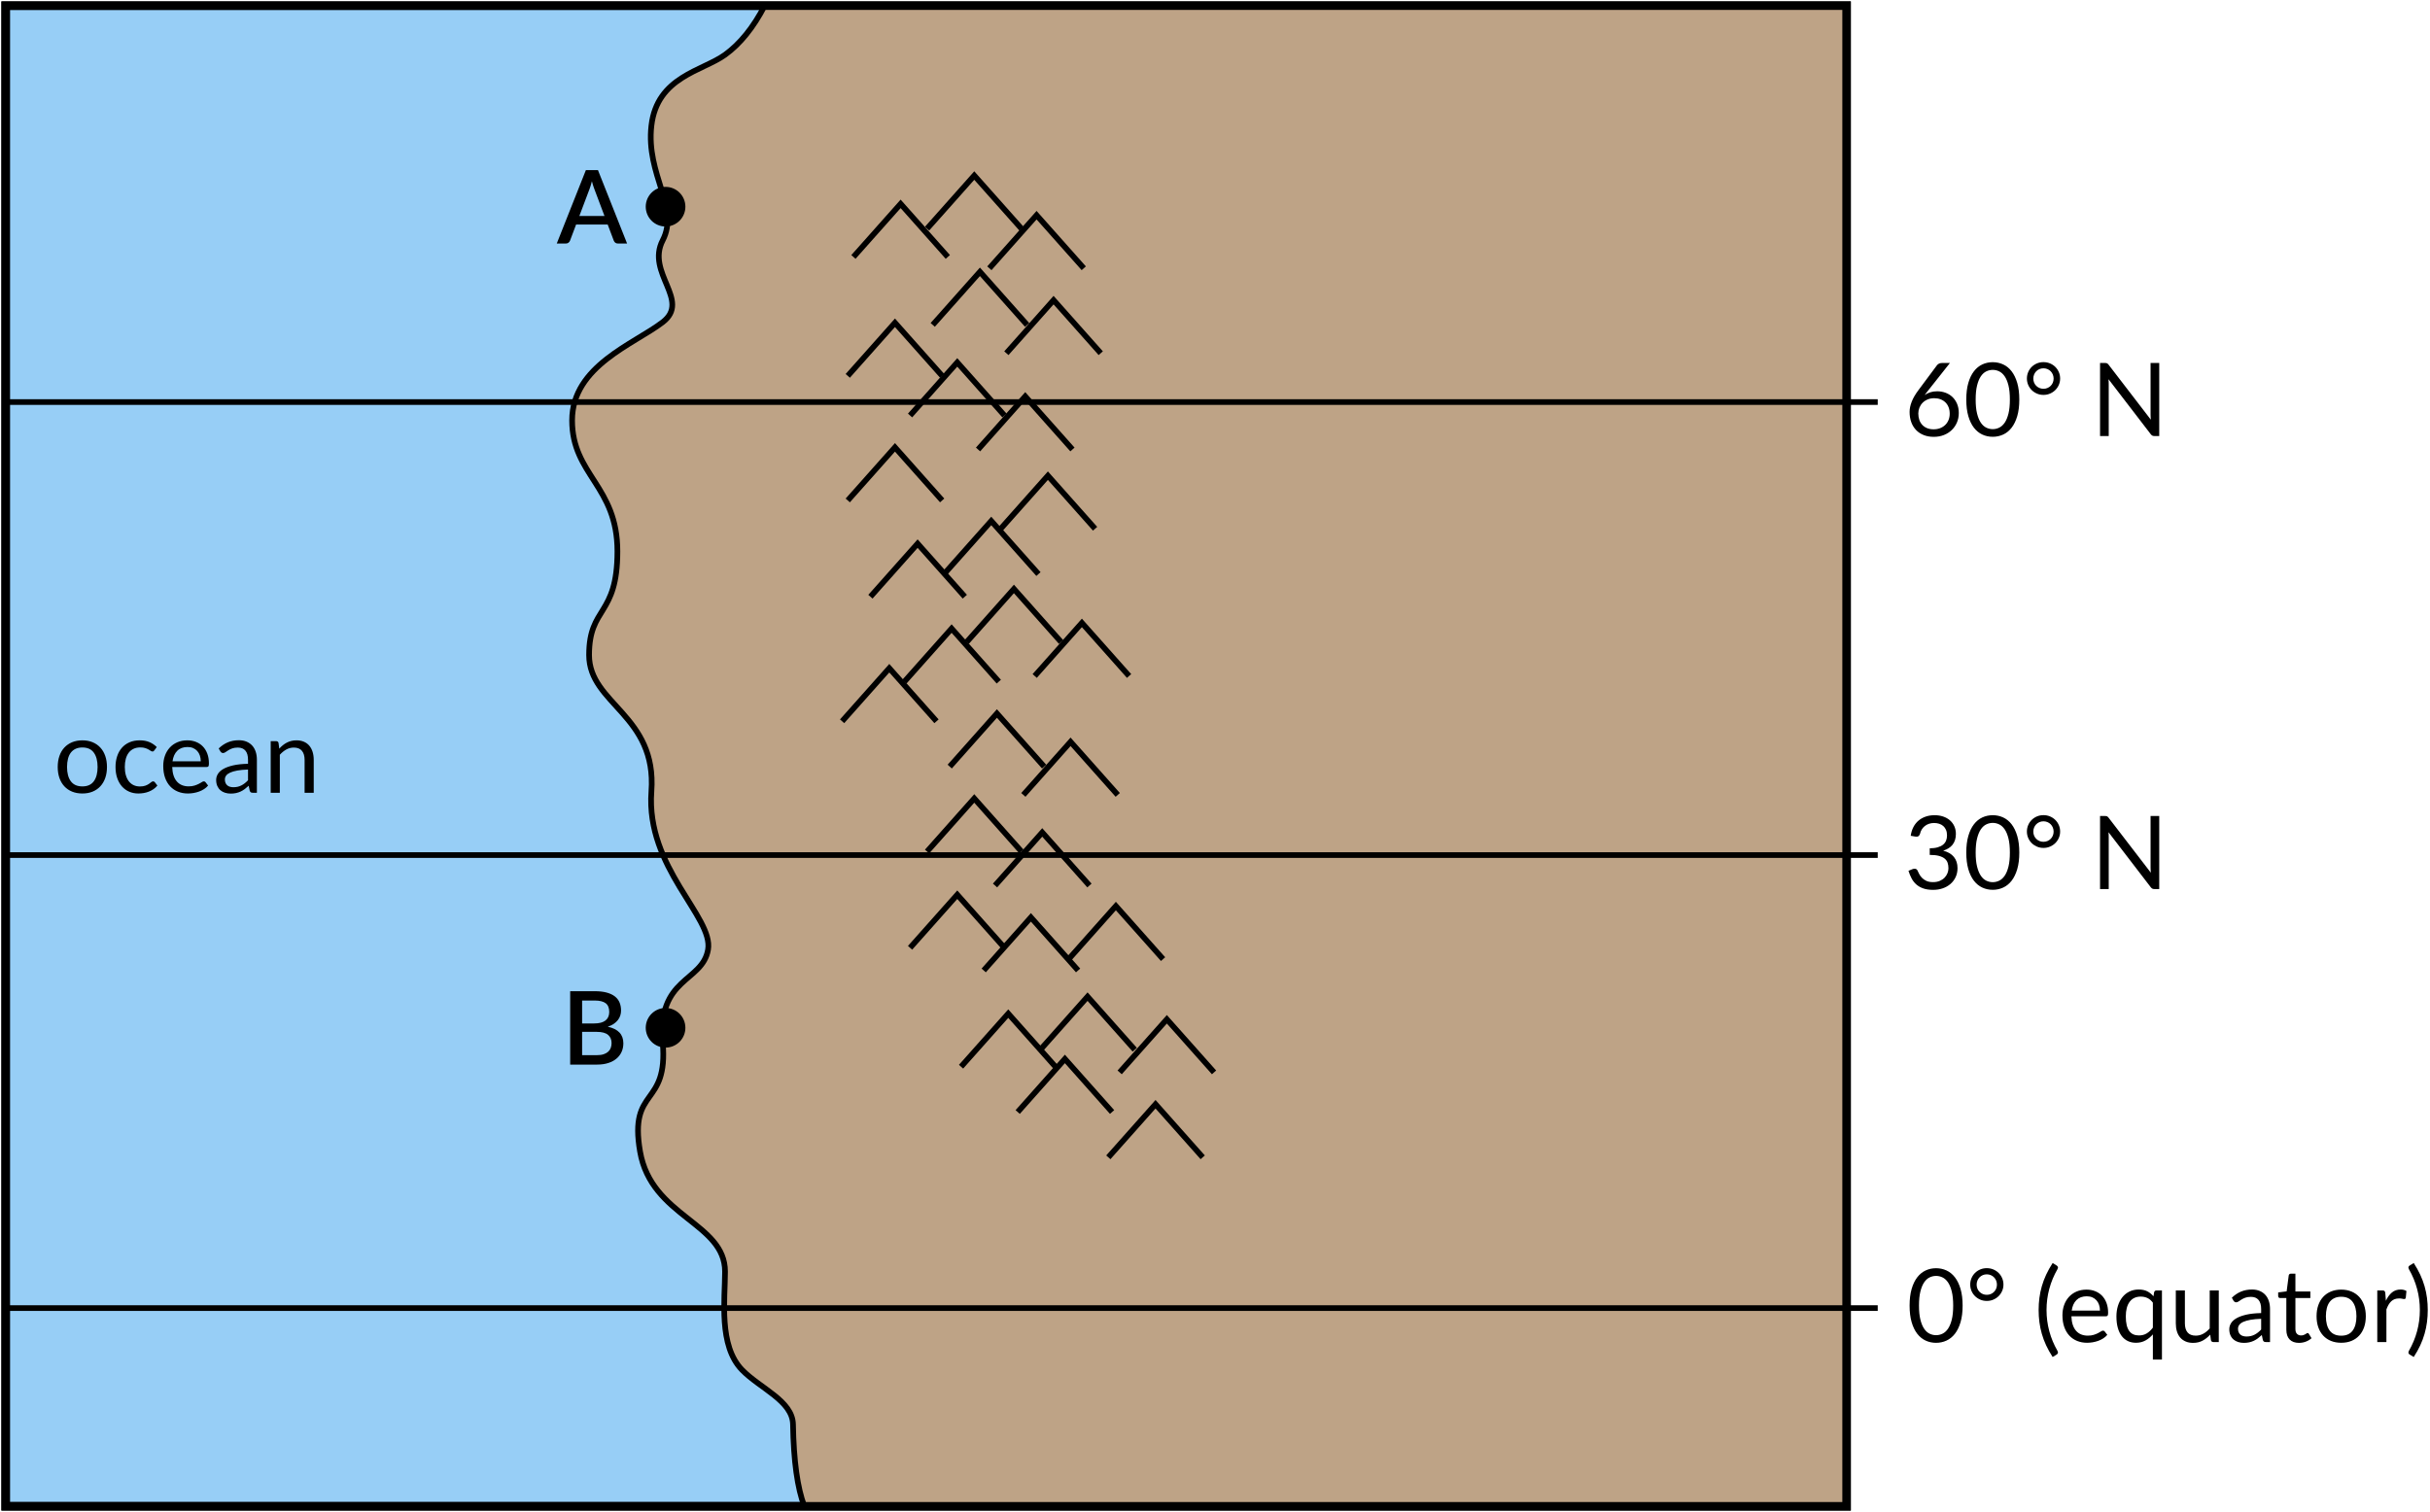 <?xml version="1.0" encoding="UTF-8"?>
<svg width="429px" height="267px" viewBox="0 0 429 267" version="1.1" xmlns="http://www.w3.org/2000/svg" xmlns:xlink="http://www.w3.org/1999/xlink">
    <!-- Generator: Sketch 59.1 (86144) - https://sketch.com -->
    <title>3.4A_Type3_Items1and2</title>
    <desc>Created with Sketch.</desc>
    <g id="3.4A_Type3_Items1and2" stroke="none" stroke-width="1" fill="none" fill-rule="evenodd">
        <rect id="Background" stroke="#000000" stroke-width="1.5" fill="#97CEF6" x="1" y="1" width="325" height="265"></rect>
        <path d="M135,1 L326,1 L326,266 L142,266 C140.779,262.8 140.112,257.982 140,251.545 C139.927,247.363 134.178,245.184 131,241.909 C126.841,237.624 128,229.48 128,224.564 C128,215.891 115,214.927 113,203.364 C111,191.8 118,195.655 117,184.091 C116,172.527 124,173.491 125,167.709 C126,161.927 114,153.255 115,139.764 C116,126.273 104,124.345 104,115.673 C104,107 109,108.927 109,97.364 C109,85.8 101,83.873 101,74.236 C101,64.6 112,60.745 117,56.891 C122,53.036 114,48.218 117,42.436 C120,36.655 114,30.873 115,22.2 C116,13.527 124,12.564 128,9.673 C130.667,7.745 133,4.855 135,1 Z" id="Continent" stroke="#000000" fill="#BEA386"></path>
        <line x1="2" y1="231" x2="331" y2="231" id="0" stroke="#000000" stroke-linecap="square"></line>
        <path d="M346.487,230.556 C346.487,231.684 346.366,232.66 346.123,233.486 C345.879,234.311 345.548,234.993 345.128,235.533 C344.708,236.073 344.212,236.475 343.639,236.739 C343.065,237.003 342.452,237.135 341.798,237.135 C341.138,237.135 340.525,237.003 339.957,236.739 C339.39,236.475 338.897,236.073 338.477,235.533 C338.057,234.993 337.727,234.311 337.487,233.486 C337.247,232.66 337.127,231.684 337.127,230.556 C337.127,229.428 337.247,228.45 337.487,227.622 C337.727,226.794 338.057,226.109 338.477,225.565 C338.897,225.022 339.39,224.619 339.957,224.355 C340.525,224.091 341.138,223.959 341.798,223.959 C342.452,223.959 343.065,224.091 343.639,224.355 C344.212,224.619 344.708,225.022 345.128,225.565 C345.548,226.109 345.879,226.794 346.123,227.622 C346.366,228.45 346.487,229.428 346.487,230.556 Z M344.822,230.556 C344.822,229.572 344.74,228.746 344.575,228.077 C344.409,227.407 344.188,226.869 343.909,226.461 C343.629,226.053 343.307,225.761 342.941,225.583 C342.575,225.406 342.194,225.318 341.798,225.318 C341.402,225.318 341.021,225.406 340.655,225.583 C340.289,225.761 339.968,226.053 339.692,226.461 C339.416,226.869 339.196,227.407 339.031,228.077 C338.865,228.746 338.783,229.572 338.783,230.556 C338.783,231.54 338.865,232.365 339.031,233.031 C339.196,233.697 339.416,234.234 339.692,234.642 C339.968,235.05 340.289,235.342 340.655,235.519 C341.021,235.697 341.402,235.785 341.798,235.785 C342.194,235.785 342.575,235.697 342.941,235.519 C343.307,235.342 343.629,235.05 343.909,234.642 C344.188,234.234 344.409,233.697 344.575,233.031 C344.74,232.365 344.822,231.54 344.822,230.556 Z M347.828,226.848 C347.828,226.446 347.903,226.068 348.053,225.714 C348.203,225.36 348.41,225.053 348.674,224.792 C348.938,224.53 349.247,224.325 349.601,224.175 C349.955,224.025 350.339,223.95 350.753,223.95 C351.167,223.95 351.552,224.025 351.909,224.175 C352.267,224.325 352.577,224.53 352.841,224.792 C353.105,225.053 353.313,225.36 353.466,225.714 C353.62,226.068 353.696,226.446 353.696,226.848 C353.696,227.244 353.62,227.617 353.466,227.969 C353.313,228.32 353.105,228.625 352.841,228.887 C352.577,229.148 352.267,229.354 351.909,229.507 C351.552,229.661 351.167,229.737 350.753,229.737 C350.339,229.737 349.955,229.661 349.601,229.507 C349.247,229.354 348.938,229.148 348.674,228.887 C348.41,228.625 348.203,228.32 348.053,227.969 C347.903,227.617 347.828,227.244 347.828,226.848 Z M348.962,226.857 C348.962,227.109 349.007,227.344 349.097,227.564 C349.187,227.783 349.313,227.973 349.475,228.135 C349.637,228.297 349.827,228.424 350.046,228.518 C350.266,228.611 350.501,228.657 350.753,228.657 C351.005,228.657 351.24,228.611 351.459,228.518 C351.679,228.424 351.869,228.297 352.031,228.135 C352.193,227.973 352.319,227.783 352.409,227.564 C352.499,227.344 352.544,227.109 352.544,226.857 C352.544,226.605 352.499,226.368 352.409,226.146 C352.319,225.924 352.193,225.731 352.031,225.565 C351.869,225.4 351.679,225.272 351.459,225.179 C351.24,225.085 351.005,225.039 350.753,225.039 C350.501,225.039 350.266,225.085 350.046,225.179 C349.827,225.272 349.637,225.4 349.475,225.565 C349.313,225.731 349.187,225.924 349.097,226.146 C349.007,226.368 348.962,226.605 348.962,226.857 Z M361.301,231.339 C361.301,232.623 361.464,233.871 361.791,235.083 C362.119,236.295 362.597,237.447 363.227,238.539 C363.323,238.725 363.347,238.868 363.299,238.966 C363.251,239.065 363.182,239.145 363.092,239.205 L362.381,239.637 C361.931,238.947 361.549,238.263 361.233,237.585 C360.918,236.907 360.664,236.226 360.469,235.542 C360.273,234.858 360.131,234.17 360.041,233.476 C359.951,232.783 359.906,232.071 359.906,231.339 C359.906,230.613 359.951,229.902 360.041,229.206 C360.131,228.51 360.273,227.822 360.469,227.141 C360.664,226.459 360.918,225.78 361.233,225.102 C361.549,224.424 361.931,223.737 362.381,223.041 L363.092,223.482 C363.182,223.542 363.251,223.621 363.299,223.72 C363.347,223.82 363.323,223.959 363.227,224.139 C362.597,225.231 362.119,226.383 361.791,227.595 C361.464,228.807 361.301,230.055 361.301,231.339 Z M370.733,231.447 C370.733,231.075 370.681,230.735 370.575,230.425 C370.47,230.116 370.318,229.85 370.116,229.625 C369.915,229.399 369.671,229.226 369.383,229.102 C369.095,228.979 368.768,228.918 368.402,228.918 C367.634,228.918 367.027,229.141 366.579,229.589 C366.132,230.036 365.855,230.655 365.747,231.447 L370.733,231.447 Z M372.029,235.722 C371.831,235.962 371.594,236.17 371.318,236.347 C371.042,236.525 370.747,236.67 370.432,236.784 C370.116,236.898 369.791,236.983 369.455,237.041 C369.119,237.097 368.786,237.126 368.456,237.126 C367.826,237.126 367.246,237.02 366.714,236.806 C366.183,236.593 365.725,236.282 365.337,235.87 C364.95,235.459 364.649,234.951 364.433,234.345 C364.217,233.739 364.109,233.043 364.109,232.257 C364.109,231.621 364.206,231.027 364.401,230.475 C364.597,229.923 364.877,229.445 365.243,229.04 C365.609,228.634 366.056,228.317 366.584,228.085 C367.112,227.854 367.706,227.739 368.366,227.739 C368.912,227.739 369.417,227.83 369.882,228.013 C370.348,228.197 370.749,228.46 371.089,228.805 C371.428,229.151 371.693,229.576 371.885,230.083 C372.077,230.591 372.173,231.168 372.173,231.816 C372.173,232.068 372.146,232.236 372.092,232.32 C372.038,232.404 371.936,232.446 371.786,232.446 L365.693,232.446 C365.711,233.022 365.79,233.523 365.932,233.949 C366.073,234.375 366.269,234.73 366.521,235.016 C366.773,235.301 367.073,235.513 367.421,235.655 C367.769,235.796 368.159,235.866 368.591,235.866 C368.993,235.866 369.339,235.82 369.63,235.726 C369.922,235.633 370.172,235.533 370.382,235.425 C370.592,235.317 370.767,235.216 370.909,235.124 C371.05,235.03 371.171,234.984 371.273,234.984 C371.405,234.984 371.507,235.035 371.579,235.137 L372.029,235.722 Z M380.075,230.043 C379.787,229.659 379.466,229.385 379.112,229.22 C378.758,229.054 378.365,228.972 377.933,228.972 C377.087,228.972 376.436,229.275 375.98,229.881 C375.524,230.487 375.296,231.351 375.296,232.473 C375.296,233.067 375.347,233.575 375.449,233.999 C375.551,234.422 375.701,234.769 375.899,235.042 C376.097,235.316 376.34,235.515 376.628,235.641 C376.916,235.767 377.243,235.83 377.609,235.83 C378.137,235.83 378.597,235.71 378.99,235.47 C379.384,235.23 379.745,234.891 380.075,234.453 L380.075,230.043 Z M381.677,227.883 L381.677,240.087 L380.075,240.087 L380.075,235.641 C379.697,236.085 379.262,236.443 378.77,236.716 C378.278,236.99 377.717,237.126 377.087,237.126 C376.565,237.126 376.091,237.026 375.665,236.825 C375.239,236.623 374.876,236.328 374.576,235.938 C374.276,235.548 374.045,235.062 373.883,234.48 C373.721,233.898 373.64,233.229 373.64,232.473 C373.64,231.801 373.73,231.176 373.91,230.596 C374.09,230.017 374.348,229.515 374.684,229.089 C375.02,228.663 375.432,228.329 375.921,228.085 C376.411,227.842 376.961,227.721 377.573,227.721 C378.167,227.721 378.671,227.826 379.085,228.036 C379.499,228.246 379.865,228.54 380.183,228.918 L380.291,228.216 C380.351,227.994 380.495,227.883 380.723,227.883 L381.677,227.883 Z M391.712,227.883 L391.712,237 L390.758,237 C390.53,237 390.386,236.889 390.326,236.667 L390.2,235.686 C389.804,236.124 389.36,236.476 388.868,236.744 C388.376,237.011 387.812,237.144 387.176,237.144 C386.678,237.144 386.239,237.062 385.858,236.897 C385.476,236.731 385.157,236.499 384.899,236.199 C384.641,235.899 384.448,235.536 384.318,235.11 C384.189,234.684 384.125,234.213 384.125,233.697 L384.125,227.883 L385.727,227.883 L385.727,233.697 C385.727,234.387 385.884,234.921 386.2,235.299 C386.515,235.677 386.996,235.866 387.644,235.866 C388.118,235.866 388.56,235.754 388.971,235.529 C389.383,235.303 389.762,234.993 390.11,234.597 L390.11,227.883 L391.712,227.883 Z M399.191,232.896 C398.453,232.92 397.825,232.978 397.305,233.071 C396.786,233.165 396.364,233.286 396.036,233.436 C395.709,233.586 395.473,233.763 395.325,233.967 C395.178,234.171 395.105,234.399 395.105,234.651 C395.105,234.891 395.144,235.098 395.222,235.272 C395.3,235.446 395.406,235.588 395.541,235.7 C395.677,235.811 395.835,235.892 396.019,235.942 C396.202,235.994 396.398,236.019 396.608,236.019 C396.89,236.019 397.148,235.99 397.382,235.934 C397.616,235.876 397.836,235.794 398.043,235.686 C398.251,235.578 398.448,235.449 398.637,235.299 C398.827,235.149 399.011,234.978 399.191,234.786 L399.191,232.896 Z M394.016,229.17 C394.52,228.684 395.063,228.321 395.645,228.081 C396.227,227.841 396.872,227.721 397.58,227.721 C398.09,227.721 398.543,227.805 398.939,227.973 C399.335,228.141 399.668,228.375 399.938,228.675 C400.208,228.975 400.412,229.338 400.55,229.764 C400.688,230.19 400.757,230.658 400.757,231.168 L400.757,237 L400.046,237 C399.89,237 399.77,236.975 399.686,236.923 C399.602,236.873 399.536,236.772 399.488,236.622 L399.308,235.758 C399.068,235.98 398.834,236.176 398.606,236.347 C398.378,236.519 398.138,236.662 397.886,236.78 C397.634,236.897 397.366,236.987 397.08,237.049 C396.795,237.113 396.479,237.144 396.131,237.144 C395.777,237.144 395.444,237.095 395.132,236.995 C394.82,236.897 394.549,236.748 394.317,236.55 C394.086,236.352 393.904,236.102 393.769,235.798 C393.633,235.495 393.566,235.137 393.566,234.723 C393.566,234.363 393.665,234.017 393.863,233.684 C394.061,233.35 394.382,233.055 394.826,232.797 C395.27,232.539 395.849,232.328 396.563,232.162 C397.277,231.997 398.153,231.903 399.191,231.879 L399.191,231.168 C399.191,230.46 399.038,229.925 398.732,229.561 C398.426,229.198 397.979,229.017 397.391,229.017 C396.995,229.017 396.664,229.066 396.397,229.166 C396.129,229.264 395.899,229.375 395.704,229.499 C395.508,229.622 395.341,229.732 395.2,229.832 C395.058,229.93 394.919,229.98 394.781,229.98 C394.673,229.98 394.58,229.952 394.502,229.894 C394.424,229.838 394.358,229.767 394.304,229.683 L394.016,229.17 Z M405.878,237.144 C405.158,237.144 404.605,236.943 404.217,236.541 C403.83,236.139 403.637,235.56 403.637,234.804 L403.637,229.224 L402.539,229.224 C402.443,229.224 402.362,229.196 402.296,229.138 C402.23,229.082 402.197,228.993 402.197,228.873 L402.197,228.234 L403.691,228.045 L404.06,225.228 C404.078,225.138 404.118,225.065 404.182,225.007 C404.245,224.951 404.327,224.922 404.429,224.922 L405.239,224.922 L405.239,228.063 L407.876,228.063 L407.876,229.224 L405.239,229.224 L405.239,234.696 C405.239,235.08 405.332,235.365 405.518,235.551 C405.704,235.737 405.944,235.83 406.238,235.83 C406.406,235.83 406.551,235.808 406.675,235.762 C406.798,235.718 406.904,235.668 406.994,235.614 L407.156,235.512 C407.18,235.496 407.202,235.481 407.224,235.465 C407.286,235.421 407.342,235.398 407.39,235.398 C407.474,235.398 407.549,235.449 407.615,235.551 L408.083,236.316 C407.807,236.574 407.474,236.776 407.084,236.923 C406.694,237.071 406.292,237.144 405.878,237.144 Z M413.33,227.739 C413.996,227.739 414.596,227.85 415.13,228.072 C415.664,228.294 416.12,228.609 416.498,229.017 C416.876,229.425 417.165,229.918 417.366,230.498 C417.568,231.077 417.668,231.723 417.668,232.437 C417.668,233.157 417.568,233.805 417.366,234.381 C417.165,234.957 416.876,235.449 416.498,235.857 C416.12,236.265 415.664,236.578 415.13,236.798 C414.596,237.017 413.996,237.126 413.33,237.126 C412.658,237.126 412.054,237.017 411.517,236.798 C410.979,236.578 410.522,236.265 410.144,235.857 C409.766,235.449 409.477,234.957 409.276,234.381 C409.074,233.805 408.974,233.157 408.974,232.437 C408.974,231.723 409.074,231.077 409.276,230.498 C409.477,229.918 409.766,229.425 410.144,229.017 C410.522,228.609 410.979,228.294 411.517,228.072 C412.054,227.85 412.658,227.739 413.33,227.739 Z M413.33,235.875 C414.23,235.875 414.902,235.574 415.346,234.97 C415.79,234.367 416.012,233.526 416.012,232.446 C416.012,231.36 415.79,230.514 415.346,229.908 C414.902,229.302 414.23,228.999 413.33,228.999 C412.874,228.999 412.477,229.077 412.137,229.233 C411.798,229.389 411.517,229.614 411.291,229.908 C411.066,230.202 410.899,230.563 410.788,230.993 C410.676,231.422 410.621,231.906 410.621,232.446 C410.621,233.526 410.844,234.367 411.291,234.97 C411.739,235.574 412.418,235.875 413.33,235.875 Z M421.214,229.71 C421.502,229.086 421.856,228.599 422.276,228.248 C422.696,227.896 423.209,227.721 423.815,227.721 C424.007,227.721 424.191,227.742 424.368,227.784 C424.546,227.826 424.703,227.892 424.841,227.982 L424.724,229.179 C424.688,229.329 424.598,229.404 424.454,229.404 C424.412,229.404 424.36,229.399 424.299,229.391 L424.085,229.35 C423.923,229.314 423.74,229.296 423.536,229.296 C423.248,229.296 422.992,229.338 422.767,229.422 C422.541,229.506 422.341,229.63 422.163,229.796 C421.986,229.961 421.828,230.164 421.687,230.407 C421.545,230.651 421.418,230.928 421.304,231.24 L421.304,237 L419.693,237 L419.693,227.883 L420.611,227.883 C420.785,227.883 420.905,227.916 420.971,227.982 C421.037,228.048 421.082,228.162 421.106,228.324 L421.214,229.71 Z M427.208,231.339 C427.208,230.055 427.045,228.807 426.717,227.595 C426.39,226.383 425.912,225.231 425.282,224.139 C425.234,224.049 425.204,223.97 425.192,223.9 C425.18,223.832 425.183,223.772 425.201,223.72 C425.219,223.669 425.248,223.625 425.286,223.585 C425.325,223.547 425.369,223.512 425.417,223.482 L426.128,223.041 C426.578,223.737 426.96,224.424 427.276,225.102 C427.591,225.78 427.845,226.459 428.041,227.141 C428.236,227.822 428.378,228.51 428.468,229.206 C428.558,229.902 428.603,230.613 428.603,231.339 C428.603,232.071 428.558,232.783 428.468,233.476 C428.378,234.17 428.236,234.858 428.041,235.542 C427.845,236.226 427.591,236.907 427.276,237.585 C426.96,238.263 426.578,238.947 426.128,239.637 L425.417,239.205 C425.369,239.175 425.325,239.141 425.286,239.101 C425.248,239.062 425.219,239.018 425.201,238.966 C425.183,238.916 425.18,238.854 425.192,238.782 C425.204,238.71 425.234,238.629 425.282,238.539 C425.912,237.447 426.39,236.295 426.717,235.083 C427.045,233.871 427.208,232.623 427.208,231.339 Z" id="0°(equator)" fill="#000000" fill-rule="nonzero"></path>
        <line x1="2" y1="151" x2="331" y2="151" id="30N" stroke="#000000" stroke-linecap="square"></line>
        <path d="M337.324,147.595 C337.408,147.007 337.57,146.487 337.81,146.034 C338.05,145.58 338.354,145.201 338.724,144.895 C339.093,144.589 339.515,144.357 339.993,144.197 C340.47,144.038 340.984,143.959 341.536,143.959 C342.082,143.959 342.586,144.037 343.048,144.193 C343.51,144.349 343.907,144.571 344.24,144.859 C344.574,145.147 344.833,145.495 345.019,145.903 C345.205,146.311 345.298,146.764 345.298,147.262 C345.298,147.67 345.246,148.034 345.14,148.356 C345.035,148.677 344.886,148.957 344.69,149.197 C344.495,149.437 344.26,149.641 343.984,149.809 C343.708,149.977 343.399,150.115 343.057,150.223 C343.897,150.439 344.528,150.809 344.952,151.334 C345.375,151.86 345.586,152.515 345.586,153.301 C345.586,153.895 345.474,154.429 345.248,154.903 C345.023,155.377 344.716,155.78 344.326,156.113 C343.936,156.447 343.482,156.701 342.962,156.879 C342.443,157.056 341.887,157.144 341.293,157.144 C340.609,157.144 340.024,157.059 339.538,156.887 C339.052,156.716 338.641,156.481 338.305,156.181 C337.969,155.881 337.693,155.526 337.477,155.114 C337.261,154.703 337.078,154.258 336.928,153.778 L337.621,153.49 C337.801,153.412 337.976,153.391 338.147,153.427 C338.319,153.463 338.443,153.562 338.521,153.724 L338.653,154.001 C338.701,154.101 338.755,154.21 338.813,154.327 C338.931,154.561 339.091,154.786 339.295,155.002 C339.499,155.218 339.758,155.401 340.074,155.551 C340.389,155.701 340.789,155.776 341.275,155.776 C341.725,155.776 342.119,155.703 342.459,155.555 C342.798,155.408 343.079,155.218 343.305,154.984 C343.53,154.75 343.699,154.489 343.813,154.201 C343.927,153.913 343.984,153.628 343.984,153.346 C343.984,152.998 343.939,152.68 343.849,152.392 C343.759,152.104 343.591,151.855 343.345,151.645 C343.099,151.435 342.762,151.27 342.332,151.15 C341.903,151.03 341.353,150.97 340.681,150.97 L340.681,149.809 C341.233,149.803 341.702,149.743 342.089,149.629 C342.477,149.515 342.791,149.359 343.034,149.161 C343.278,148.963 343.454,148.726 343.565,148.45 C343.677,148.174 343.732,147.868 343.732,147.532 C343.732,147.16 343.674,146.836 343.557,146.56 C343.439,146.284 343.279,146.056 343.075,145.876 C342.871,145.696 342.63,145.561 342.351,145.471 C342.071,145.381 341.77,145.336 341.446,145.336 C341.122,145.336 340.821,145.384 340.541,145.48 C340.262,145.576 340.017,145.709 339.803,145.881 C339.59,146.052 339.412,146.254 339.268,146.488 C339.124,146.722 339.022,146.98 338.962,147.262 C338.884,147.472 338.787,147.612 338.67,147.68 C338.552,147.75 338.383,147.769 338.161,147.739 L337.324,147.595 Z M356.494,150.556 C356.494,151.684 356.373,152.66 356.13,153.486 C355.886,154.311 355.555,154.993 355.135,155.533 C354.715,156.073 354.219,156.475 353.646,156.739 C353.072,157.003 352.459,157.135 351.805,157.135 C351.145,157.135 350.532,157.003 349.964,156.739 C349.397,156.475 348.904,156.073 348.484,155.533 C348.064,154.993 347.734,154.311 347.494,153.486 C347.254,152.66 347.134,151.684 347.134,150.556 C347.134,149.428 347.254,148.45 347.494,147.622 C347.734,146.794 348.064,146.109 348.484,145.565 C348.904,145.022 349.397,144.619 349.964,144.355 C350.532,144.091 351.145,143.959 351.805,143.959 C352.459,143.959 353.072,144.091 353.646,144.355 C354.219,144.619 354.715,145.022 355.135,145.565 C355.555,146.109 355.886,146.794 356.13,147.622 C356.373,148.45 356.494,149.428 356.494,150.556 Z M354.829,150.556 C354.829,149.572 354.747,148.746 354.582,148.077 C354.416,147.407 354.195,146.869 353.916,146.461 C353.636,146.053 353.314,145.761 352.948,145.583 C352.582,145.406 352.201,145.318 351.805,145.318 C351.409,145.318 351.028,145.406 350.662,145.583 C350.296,145.761 349.975,146.053 349.699,146.461 C349.423,146.869 349.203,147.407 349.038,148.077 C348.872,148.746 348.79,149.572 348.79,150.556 C348.79,151.54 348.872,152.365 349.038,153.031 C349.203,153.697 349.423,154.234 349.699,154.642 C349.975,155.05 350.296,155.342 350.662,155.519 C351.028,155.697 351.409,155.785 351.805,155.785 C352.201,155.785 352.582,155.697 352.948,155.519 C353.314,155.342 353.636,155.05 353.916,154.642 C354.195,154.234 354.416,153.697 354.582,153.031 C354.747,152.365 354.829,151.54 354.829,150.556 Z M357.835,146.848 C357.835,146.446 357.91,146.068 358.06,145.714 C358.21,145.36 358.417,145.053 358.681,144.792 C358.945,144.53 359.254,144.325 359.608,144.175 C359.962,144.025 360.346,143.95 360.76,143.95 C361.174,143.95 361.559,144.025 361.916,144.175 C362.274,144.325 362.584,144.53 362.848,144.792 C363.112,145.053 363.32,145.36 363.474,145.714 C363.627,146.068 363.703,146.446 363.703,146.848 C363.703,147.244 363.627,147.617 363.474,147.969 C363.32,148.32 363.112,148.625 362.848,148.887 C362.584,149.148 362.274,149.354 361.916,149.507 C361.559,149.661 361.174,149.737 360.76,149.737 C360.346,149.737 359.962,149.661 359.608,149.507 C359.254,149.354 358.945,149.148 358.681,148.887 C358.417,148.625 358.21,148.32 358.06,147.969 C357.91,147.617 357.835,147.244 357.835,146.848 Z M358.969,146.857 C358.969,147.109 359.014,147.344 359.104,147.564 C359.194,147.783 359.32,147.973 359.482,148.135 C359.644,148.297 359.834,148.424 360.053,148.518 C360.273,148.611 360.508,148.657 360.76,148.657 C361.012,148.657 361.247,148.611 361.466,148.518 C361.686,148.424 361.876,148.297 362.038,148.135 C362.2,147.973 362.326,147.783 362.416,147.564 C362.506,147.344 362.551,147.109 362.551,146.857 C362.551,146.605 362.506,146.368 362.416,146.146 C362.326,145.924 362.2,145.731 362.038,145.565 C361.876,145.4 361.686,145.272 361.466,145.179 C361.247,145.085 361.012,145.039 360.76,145.039 C360.508,145.039 360.273,145.085 360.053,145.179 C359.834,145.272 359.644,145.4 359.482,145.565 C359.32,145.731 359.194,145.924 359.104,146.146 C359.014,146.368 358.969,146.605 358.969,146.857 Z M381.199,144.103 L381.199,157 L380.326,157 C380.188,157 380.072,156.976 379.979,156.928 C379.887,156.88 379.795,156.799 379.705,156.685 L372.244,146.965 L372.271,147.406 L372.271,147.406 L372.28,147.811 L372.28,147.811 L372.28,157 L370.75,157 L370.75,144.103 L371.65,144.103 C371.728,144.103 371.794,144.107 371.848,144.117 C371.902,144.125 371.95,144.141 371.992,144.161 C372.034,144.183 372.076,144.213 372.118,144.251 C372.16,144.291 372.205,144.34 372.253,144.4 L379.714,154.111 L379.683,153.656 L379.683,153.656 C379.673,153.509 379.669,153.37 379.669,153.238 L379.669,144.103 L381.199,144.103 Z" id="30°N" fill="#000000" fill-rule="nonzero"></path>
        <line x1="2" y1="71" x2="331" y2="71" id="60N" stroke="#000000" stroke-linecap="square"></line>
        <path d="M341.356,75.812 C341.788,75.812 342.179,75.743 342.531,75.605 C342.882,75.467 343.181,75.275 343.43,75.029 C343.68,74.783 343.871,74.492 344.007,74.156 C344.142,73.82 344.209,73.454 344.209,73.058 C344.209,72.638 344.143,72.259 344.011,71.919 C343.879,71.58 343.692,71.293 343.449,71.055 C343.205,70.818 342.916,70.637 342.58,70.511 C342.244,70.385 341.875,70.322 341.473,70.322 C341.041,70.322 340.651,70.395 340.303,70.543 C339.955,70.69 339.66,70.887 339.416,71.136 C339.173,71.386 338.988,71.673 338.858,72.001 C338.729,72.328 338.665,72.668 338.665,73.022 C338.665,73.436 338.725,73.814 338.845,74.156 C338.965,74.498 339.14,74.792 339.372,75.038 C339.603,75.284 339.884,75.474 340.217,75.609 C340.551,75.745 340.93,75.812 341.356,75.812 Z M342.823,64.103 L344.245,64.103 L340.091,69.355 L340.091,69.355 C339.986,69.49 339.886,69.623 339.79,69.755 C340.096,69.545 340.432,69.383 340.798,69.269 C341.164,69.155 341.563,69.098 341.995,69.098 C342.517,69.098 343.009,69.183 343.471,69.355 C343.933,69.526 344.336,69.774 344.682,70.102 C345.027,70.429 345.301,70.83 345.505,71.308 C345.709,71.785 345.811,72.329 345.811,72.941 C345.811,73.535 345.703,74.087 345.487,74.597 C345.271,75.107 344.97,75.551 344.582,75.929 C344.195,76.307 343.731,76.604 343.188,76.82 C342.644,77.036 342.046,77.144 341.392,77.144 C340.744,77.144 340.156,77.041 339.628,76.834 C339.1,76.626 338.652,76.333 338.283,75.951 C337.913,75.57 337.629,75.109 337.428,74.566 C337.226,74.022 337.126,73.415 337.126,72.743 C337.126,72.179 337.25,71.578 337.5,70.939 C337.749,70.299 338.146,69.617 338.692,68.891 L341.968,64.49 C342.052,64.382 342.167,64.291 342.315,64.216 C342.462,64.14 342.631,64.103 342.823,64.103 Z M356.494,70.556 C356.494,71.684 356.373,72.66 356.13,73.486 C355.886,74.311 355.555,74.993 355.135,75.533 C354.715,76.073 354.219,76.475 353.646,76.739 C353.072,77.003 352.459,77.135 351.805,77.135 C351.145,77.135 350.532,77.003 349.964,76.739 C349.397,76.475 348.904,76.073 348.484,75.533 C348.064,74.993 347.734,74.311 347.494,73.486 C347.254,72.66 347.134,71.684 347.134,70.556 C347.134,69.428 347.254,68.45 347.494,67.622 C347.734,66.794 348.064,66.109 348.484,65.566 C348.904,65.022 349.397,64.619 349.964,64.355 C350.532,64.091 351.145,63.959 351.805,63.959 C352.459,63.959 353.072,64.091 353.646,64.355 C354.219,64.619 354.715,65.022 355.135,65.566 C355.555,66.109 355.886,66.794 356.13,67.622 C356.373,68.45 356.494,69.428 356.494,70.556 Z M354.829,70.556 C354.829,69.572 354.747,68.746 354.582,68.076 C354.416,67.407 354.195,66.869 353.916,66.461 C353.636,66.053 353.314,65.761 352.948,65.584 C352.582,65.406 352.201,65.318 351.805,65.318 C351.409,65.318 351.028,65.406 350.662,65.584 C350.296,65.761 349.975,66.053 349.699,66.461 C349.423,66.869 349.203,67.407 349.038,68.076 C348.872,68.746 348.79,69.572 348.79,70.556 C348.79,71.54 348.872,72.365 349.038,73.031 C349.203,73.697 349.423,74.234 349.699,74.642 C349.975,75.05 350.296,75.342 350.662,75.519 C351.028,75.697 351.409,75.785 351.805,75.785 C352.201,75.785 352.582,75.697 352.948,75.519 C353.314,75.342 353.636,75.05 353.916,74.642 C354.195,74.234 354.416,73.697 354.582,73.031 C354.747,72.365 354.829,71.54 354.829,70.556 Z M357.835,66.848 C357.835,66.446 357.91,66.068 358.06,65.714 C358.21,65.36 358.417,65.053 358.681,64.791 C358.945,64.53 359.254,64.325 359.608,64.175 C359.962,64.025 360.346,63.95 360.76,63.95 C361.174,63.95 361.559,64.025 361.916,64.175 C362.274,64.325 362.584,64.53 362.848,64.791 C363.112,65.053 363.32,65.36 363.474,65.714 C363.627,66.068 363.703,66.446 363.703,66.848 C363.703,67.244 363.627,67.617 363.474,67.969 C363.32,68.32 363.112,68.625 362.848,68.886 C362.584,69.148 362.274,69.354 361.916,69.507 C361.559,69.661 361.174,69.737 360.76,69.737 C360.346,69.737 359.962,69.661 359.608,69.507 C359.254,69.354 358.945,69.148 358.681,68.886 C358.417,68.625 358.21,68.32 358.06,67.969 C357.91,67.617 357.835,67.244 357.835,66.848 Z M358.969,66.857 C358.969,67.109 359.014,67.344 359.104,67.564 C359.194,67.783 359.32,67.973 359.482,68.135 C359.644,68.297 359.834,68.424 360.053,68.517 C360.273,68.611 360.508,68.657 360.76,68.657 C361.012,68.657 361.247,68.611 361.466,68.517 C361.686,68.424 361.876,68.297 362.038,68.135 C362.2,67.973 362.326,67.783 362.416,67.564 C362.506,67.344 362.551,67.109 362.551,66.857 C362.551,66.605 362.506,66.368 362.416,66.146 C362.326,65.924 362.2,65.731 362.038,65.566 C361.876,65.4 361.686,65.272 361.466,65.178 C361.247,65.085 361.012,65.039 360.76,65.039 C360.508,65.039 360.273,65.085 360.053,65.178 C359.834,65.272 359.644,65.4 359.482,65.566 C359.32,65.731 359.194,65.924 359.104,66.146 C359.014,66.368 358.969,66.605 358.969,66.857 Z M381.199,64.103 L381.199,77 L380.326,77 C380.188,77 380.072,76.976 379.979,76.928 C379.887,76.88 379.795,76.799 379.705,76.685 L372.244,66.965 L372.271,67.406 L372.271,67.406 L372.28,67.811 L372.28,67.811 L372.28,77 L370.75,77 L370.75,64.103 L371.65,64.103 L371.79,64.109 C371.811,64.111 371.83,64.114 371.848,64.117 C371.902,64.126 371.95,64.14 371.992,64.162 C372.034,64.183 372.076,64.212 372.118,64.251 C372.16,64.291 372.205,64.34 372.253,64.4 L379.714,74.111 L379.683,73.656 L379.683,73.656 C379.673,73.509 379.669,73.37 379.669,73.238 L379.669,64.103 L381.199,64.103 Z" id="60°N" fill="#000000" fill-rule="nonzero"></path>
        <rect id="Border" stroke="#000000" stroke-width="1.5" x="1" y="1" width="325" height="265"></rect>
        <circle id="B" fill="#000000" cx="117.5" cy="181.5" r="3.5"></circle>
        <path d="M105.378,186.335 C105.852,186.335 106.252,186.28 106.579,186.168 C106.907,186.057 107.173,185.906 107.38,185.714 C107.588,185.522 107.737,185.296 107.831,185.035 C107.924,184.773 107.97,184.493 107.97,184.193 C107.97,183.581 107.762,183.1 107.344,182.749 C106.927,182.397 106.269,182.222 105.369,182.222 L102.768,182.222 L102.768,186.335 L105.378,186.335 Z M102.768,176.687 L102.768,180.737 L104.874,180.737 C105.774,180.737 106.446,180.563 106.89,180.215 C107.334,179.867 107.556,179.366 107.556,178.712 C107.556,177.998 107.348,177.482 106.93,177.164 C106.513,176.846 105.861,176.687 104.973,176.687 L102.768,176.687 Z M104.973,175.04 C105.801,175.04 106.509,175.119 107.097,175.279 C107.685,175.438 108.168,175.664 108.546,175.958 C108.924,176.252 109.201,176.61 109.379,177.034 C109.556,177.457 109.644,177.932 109.644,178.46 C109.644,178.766 109.597,179.061 109.504,179.346 C109.412,179.632 109.268,179.898 109.073,180.148 C108.877,180.397 108.633,180.62 108.339,180.818 C108.045,181.016 107.697,181.181 107.295,181.313 C109.131,181.703 110.049,182.678 110.049,184.238 C110.049,184.79 109.946,185.295 109.739,185.755 C109.531,186.214 109.232,186.609 108.838,186.942 C108.445,187.276 107.961,187.535 107.385,187.721 C106.809,187.907 106.152,188 105.414,188 L100.662,188 L100.662,175.04 L104.973,175.04 Z" id="B" fill="#000000" fill-rule="nonzero"></path>
        <circle id="A" fill="#000000" cx="117.5" cy="36.5" r="3.5"></circle>
        <path d="M102.281,38.14 L106.719,38.14 L104.936,33.406 C104.792,33.04 104.646,32.575 104.496,32.011 C104.43,32.293 104.358,32.552 104.279,32.789 L104.132,33.225 C104.108,33.292 104.085,33.355 104.064,33.415 L102.281,38.14 Z M110.706,43 L109.076,43 C108.89,43 108.741,42.954 108.626,42.861 C108.512,42.767 108.425,42.652 108.365,42.514 L107.285,39.652 L101.706,39.652 L100.626,42.514 C100.578,42.634 100.494,42.745 100.374,42.847 C100.253,42.949 100.104,43 99.924,43 L98.294,43 L103.433,30.04 L105.567,30.04 L110.706,43 Z" id="A" fill="#000000" fill-rule="nonzero"></path>
        <path d="M14.546,130.739 C15.212,130.739 15.811,130.85 16.346,131.072 C16.88,131.294 17.335,131.609 17.713,132.017 C18.092,132.425 18.381,132.918 18.582,133.498 C18.783,134.077 18.884,134.723 18.884,135.437 C18.884,136.157 18.783,136.805 18.582,137.381 C18.381,137.957 18.092,138.449 17.713,138.857 C17.335,139.265 16.88,139.578 16.346,139.798 C15.811,140.017 15.212,140.126 14.546,140.126 C13.873,140.126 13.269,140.017 12.732,139.798 C12.195,139.578 11.738,139.265 11.36,138.857 C10.981,138.449 10.692,137.957 10.491,137.381 C10.29,136.805 10.19,136.157 10.19,135.437 C10.19,134.723 10.29,134.077 10.491,133.498 C10.692,132.918 10.981,132.425 11.36,132.017 C11.738,131.609 12.195,131.294 12.732,131.072 C13.269,130.85 13.873,130.739 14.546,130.739 Z M14.546,138.875 C15.446,138.875 16.117,138.574 16.561,137.97 C17.006,137.367 17.227,136.526 17.227,135.446 C17.227,134.36 17.006,133.514 16.561,132.908 C16.117,132.302 15.446,131.999 14.546,131.999 C14.089,131.999 13.692,132.077 13.353,132.233 C13.014,132.389 12.732,132.614 12.507,132.908 C12.282,133.202 12.114,133.563 12.003,133.993 C11.892,134.422 11.836,134.906 11.836,135.446 C11.836,136.526 12.06,137.367 12.507,137.97 C12.954,138.574 13.633,138.875 14.546,138.875 Z M27.253,132.503 C27.205,132.569 27.158,132.62 27.11,132.656 C27.061,132.692 26.996,132.71 26.912,132.71 C26.821,132.71 26.723,132.673 26.614,132.597 C26.506,132.523 26.373,132.44 26.214,132.35 C26.055,132.26 25.86,132.178 25.629,132.102 C25.398,132.028 25.115,131.99 24.779,131.99 C24.328,131.99 23.933,132.069 23.59,132.228 C23.248,132.388 22.962,132.617 22.731,132.917 C22.5,133.217 22.326,133.58 22.209,134.006 C22.092,134.432 22.034,134.909 22.034,135.437 C22.034,135.989 22.096,136.479 22.223,136.909 C22.349,137.338 22.527,137.697 22.758,137.988 C22.989,138.28 23.268,138.501 23.595,138.655 C23.922,138.808 24.289,138.884 24.698,138.884 C25.088,138.884 25.408,138.838 25.66,138.744 C25.913,138.651 26.121,138.548 26.286,138.434 C26.451,138.32 26.589,138.216 26.7,138.124 C26.811,138.03 26.92,137.984 27.029,137.984 C27.161,137.984 27.262,138.035 27.334,138.137 L27.785,138.722 C27.586,138.968 27.362,139.178 27.11,139.352 C26.857,139.526 26.586,139.671 26.295,139.788 C26.004,139.906 25.7,139.991 25.381,140.045 C25.063,140.099 24.74,140.126 24.41,140.126 C23.839,140.126 23.31,140.021 22.821,139.811 C22.332,139.601 21.908,139.297 21.547,138.898 C21.187,138.498 20.906,138.008 20.701,137.426 C20.497,136.844 20.395,136.181 20.395,135.437 C20.395,134.759 20.49,134.132 20.679,133.556 C20.868,132.98 21.144,132.484 21.507,132.066 C21.87,131.649 22.317,131.324 22.848,131.09 C23.379,130.856 23.989,130.739 24.68,130.739 C25.322,130.739 25.887,130.842 26.376,131.049 C26.865,131.257 27.298,131.549 27.677,131.927 L27.253,132.503 Z M35.444,134.447 C35.444,134.075 35.391,133.735 35.286,133.425 C35.181,133.116 35.028,132.85 34.827,132.625 C34.626,132.399 34.382,132.226 34.093,132.102 C33.805,131.979 33.479,131.918 33.112,131.918 C32.344,131.918 31.737,132.141 31.29,132.589 C30.843,133.036 30.566,133.655 30.457,134.447 L35.444,134.447 Z M36.739,138.722 C36.541,138.962 36.305,139.17 36.029,139.347 C35.752,139.525 35.457,139.67 35.142,139.784 C34.827,139.898 34.502,139.983 34.166,140.041 C33.829,140.097 33.497,140.126 33.166,140.126 C32.536,140.126 31.956,140.02 31.425,139.806 C30.894,139.593 30.435,139.282 30.048,138.87 C29.661,138.459 29.36,137.951 29.143,137.345 C28.927,136.739 28.82,136.043 28.82,135.257 C28.82,134.621 28.917,134.027 29.112,133.475 C29.307,132.923 29.587,132.445 29.953,132.04 C30.32,131.634 30.766,131.317 31.294,131.085 C31.823,130.854 32.416,130.739 33.077,130.739 C33.623,130.739 34.128,130.83 34.593,131.013 C35.058,131.197 35.46,131.46 35.799,131.805 C36.138,132.151 36.403,132.576 36.596,133.083 C36.788,133.591 36.883,134.168 36.883,134.816 C36.883,135.068 36.857,135.236 36.803,135.32 C36.748,135.404 36.647,135.446 36.496,135.446 L30.404,135.446 C30.422,136.022 30.501,136.523 30.642,136.949 C30.783,137.375 30.979,137.73 31.232,138.016 C31.484,138.301 31.783,138.513 32.132,138.655 C32.48,138.796 32.869,138.866 33.301,138.866 C33.704,138.866 34.05,138.82 34.341,138.726 C34.632,138.633 34.882,138.533 35.093,138.425 C35.25,138.344 35.388,138.267 35.507,138.195 L35.619,138.124 C35.76,138.03 35.881,137.984 35.983,137.984 C36.116,137.984 36.217,138.035 36.289,138.137 L36.739,138.722 Z M43.786,135.896 C43.048,135.92 42.42,135.978 41.901,136.071 C41.382,136.165 40.959,136.286 40.632,136.436 C40.305,136.586 40.068,136.763 39.921,136.967 C39.774,137.171 39.7,137.399 39.7,137.651 C39.7,137.891 39.739,138.098 39.818,138.272 C39.896,138.446 40.002,138.588 40.137,138.7 C40.272,138.811 40.431,138.892 40.614,138.942 C40.797,138.994 40.993,139.019 41.203,139.019 C41.486,139.019 41.743,138.99 41.977,138.934 C42.212,138.876 42.432,138.794 42.639,138.686 C42.846,138.578 43.044,138.449 43.233,138.299 C43.422,138.149 43.606,137.978 43.786,137.786 L43.786,135.896 Z M38.611,132.17 C39.116,131.684 39.658,131.321 40.24,131.081 C40.823,130.841 41.467,130.721 42.175,130.721 C42.686,130.721 43.138,130.805 43.535,130.973 C43.931,131.141 44.263,131.375 44.533,131.675 C44.804,131.975 45.007,132.338 45.145,132.764 C45.284,133.19 45.352,133.658 45.352,134.168 L45.352,140 L44.642,140 C44.485,140 44.366,139.975 44.282,139.923 C44.197,139.873 44.132,139.772 44.084,139.622 L43.904,138.758 C43.663,138.98 43.43,139.176 43.202,139.347 C42.973,139.519 42.734,139.662 42.481,139.78 C42.229,139.897 41.961,139.987 41.676,140.049 C41.391,140.113 41.075,140.144 40.727,140.144 C40.372,140.144 40.04,140.095 39.727,139.995 C39.415,139.897 39.144,139.748 38.913,139.55 C38.682,139.352 38.499,139.102 38.364,138.798 C38.229,138.495 38.161,138.137 38.161,137.723 C38.161,137.363 38.26,137.017 38.459,136.684 C38.657,136.35 38.977,136.055 39.422,135.797 C39.866,135.539 40.444,135.328 41.158,135.162 C41.873,134.997 42.748,134.903 43.786,134.879 L43.786,134.168 C43.786,133.46 43.634,132.925 43.328,132.561 C43.021,132.198 42.575,132.017 41.986,132.017 C41.59,132.017 41.259,132.066 40.992,132.166 C40.725,132.264 40.494,132.375 40.299,132.499 C40.104,132.622 39.936,132.732 39.795,132.832 C39.654,132.93 39.515,132.98 39.377,132.98 C39.268,132.98 39.176,132.952 39.097,132.894 C39.019,132.838 38.954,132.767 38.9,132.683 L38.611,132.17 Z M49.303,132.206 C49.502,131.984 49.711,131.783 49.934,131.603 C50.156,131.423 50.391,131.269 50.64,131.139 C50.889,131.01 51.153,130.911 51.432,130.843 C51.711,130.774 52.012,130.739 52.337,130.739 C52.835,130.739 53.274,130.821 53.655,130.987 C54.036,131.152 54.354,131.385 54.609,131.689 C54.864,131.992 55.057,132.356 55.19,132.782 C55.322,133.208 55.388,133.679 55.388,134.195 L55.388,140 L53.776,140 L53.776,134.195 C53.776,133.505 53.619,132.97 53.304,132.589 C52.989,132.207 52.511,132.017 51.868,132.017 C51.394,132.017 50.952,132.131 50.541,132.359 C50.13,132.587 49.751,132.896 49.403,133.286 L49.403,140 L47.791,140 L47.791,130.883 L48.755,130.883 C48.983,130.883 49.123,130.994 49.178,131.216 L49.303,132.206 Z" id="ocean" fill="#000000" fill-rule="nonzero"></path>
        <g id="Mountains" transform="translate(149, 31)" stroke="#000000" stroke-linecap="square">
            <polyline id="Line-5" points="15 9 23 0 31 9"></polyline>
            <polyline id="Line-5" points="2 14 10 5 18 14"></polyline>
            <polyline id="Line-5" points="16 26 24 17 32 26"></polyline>
            <polyline id="Line-5" points="26 16 34 7 42 16"></polyline>
            <polyline id="Line-5" points="29 31 37 22 45 31"></polyline>
            <polyline id="Line-5" points="1 35 9 26 17 35"></polyline>
            <polyline id="Line-5" points="24 48 32 39 40 48"></polyline>
            <polyline id="Line-5" points="1 57 9 48 17 57"></polyline>
            <polyline id="Line-5" points="12 42 20 33 28 42"></polyline>
            <polyline id="Line-5" points="28 62 36 53 44 62"></polyline>
            <polyline id="Line-5" points="5 74 13 65 21 74"></polyline>
            <polyline id="Line-5" points="18 70 26 61 34 70"></polyline>
            <polyline id="Line-5" points="22 82 30 73 38 82"></polyline>
            <polyline id="Line-5" points="34 88 42 79 50 88"></polyline>
            <polyline id="Line-5" points="0 96 8 87 16 96"></polyline>
            <polyline id="Line-5" points="19 104 27 95 35 104"></polyline>
            <polyline id="Line-5" points="11 89 19 80 27 89"></polyline>
            <polyline id="Line-5" points="32 109 40 100 48 109"></polyline>
            <polyline id="Line-5" points="15 119 23 110 31 119"></polyline>
            <polyline id="Line-5" points="12 136 20 127 28 136"></polyline>
            <polyline id="Line-5" points="25 140 33 131 41 140"></polyline>
            <polyline id="Line-5" points="40 138 48 129 56 138"></polyline>
            <polyline id="Line-5" points="27 125 35 116 43 125"></polyline>
            <polyline id="Line-5" points="21 157 29 148 37 157"></polyline>
            <polyline id="Line-5" points="35 154 43 145 51 154"></polyline>
            <polyline id="Line-5" points="31 165 39 156 47 165"></polyline>
            <polyline id="Line-5" points="49 158 57 149 65 158"></polyline>
            <polyline id="Line-5" points="47 173 55 164 63 173"></polyline>
        </g>
    </g>
</svg>